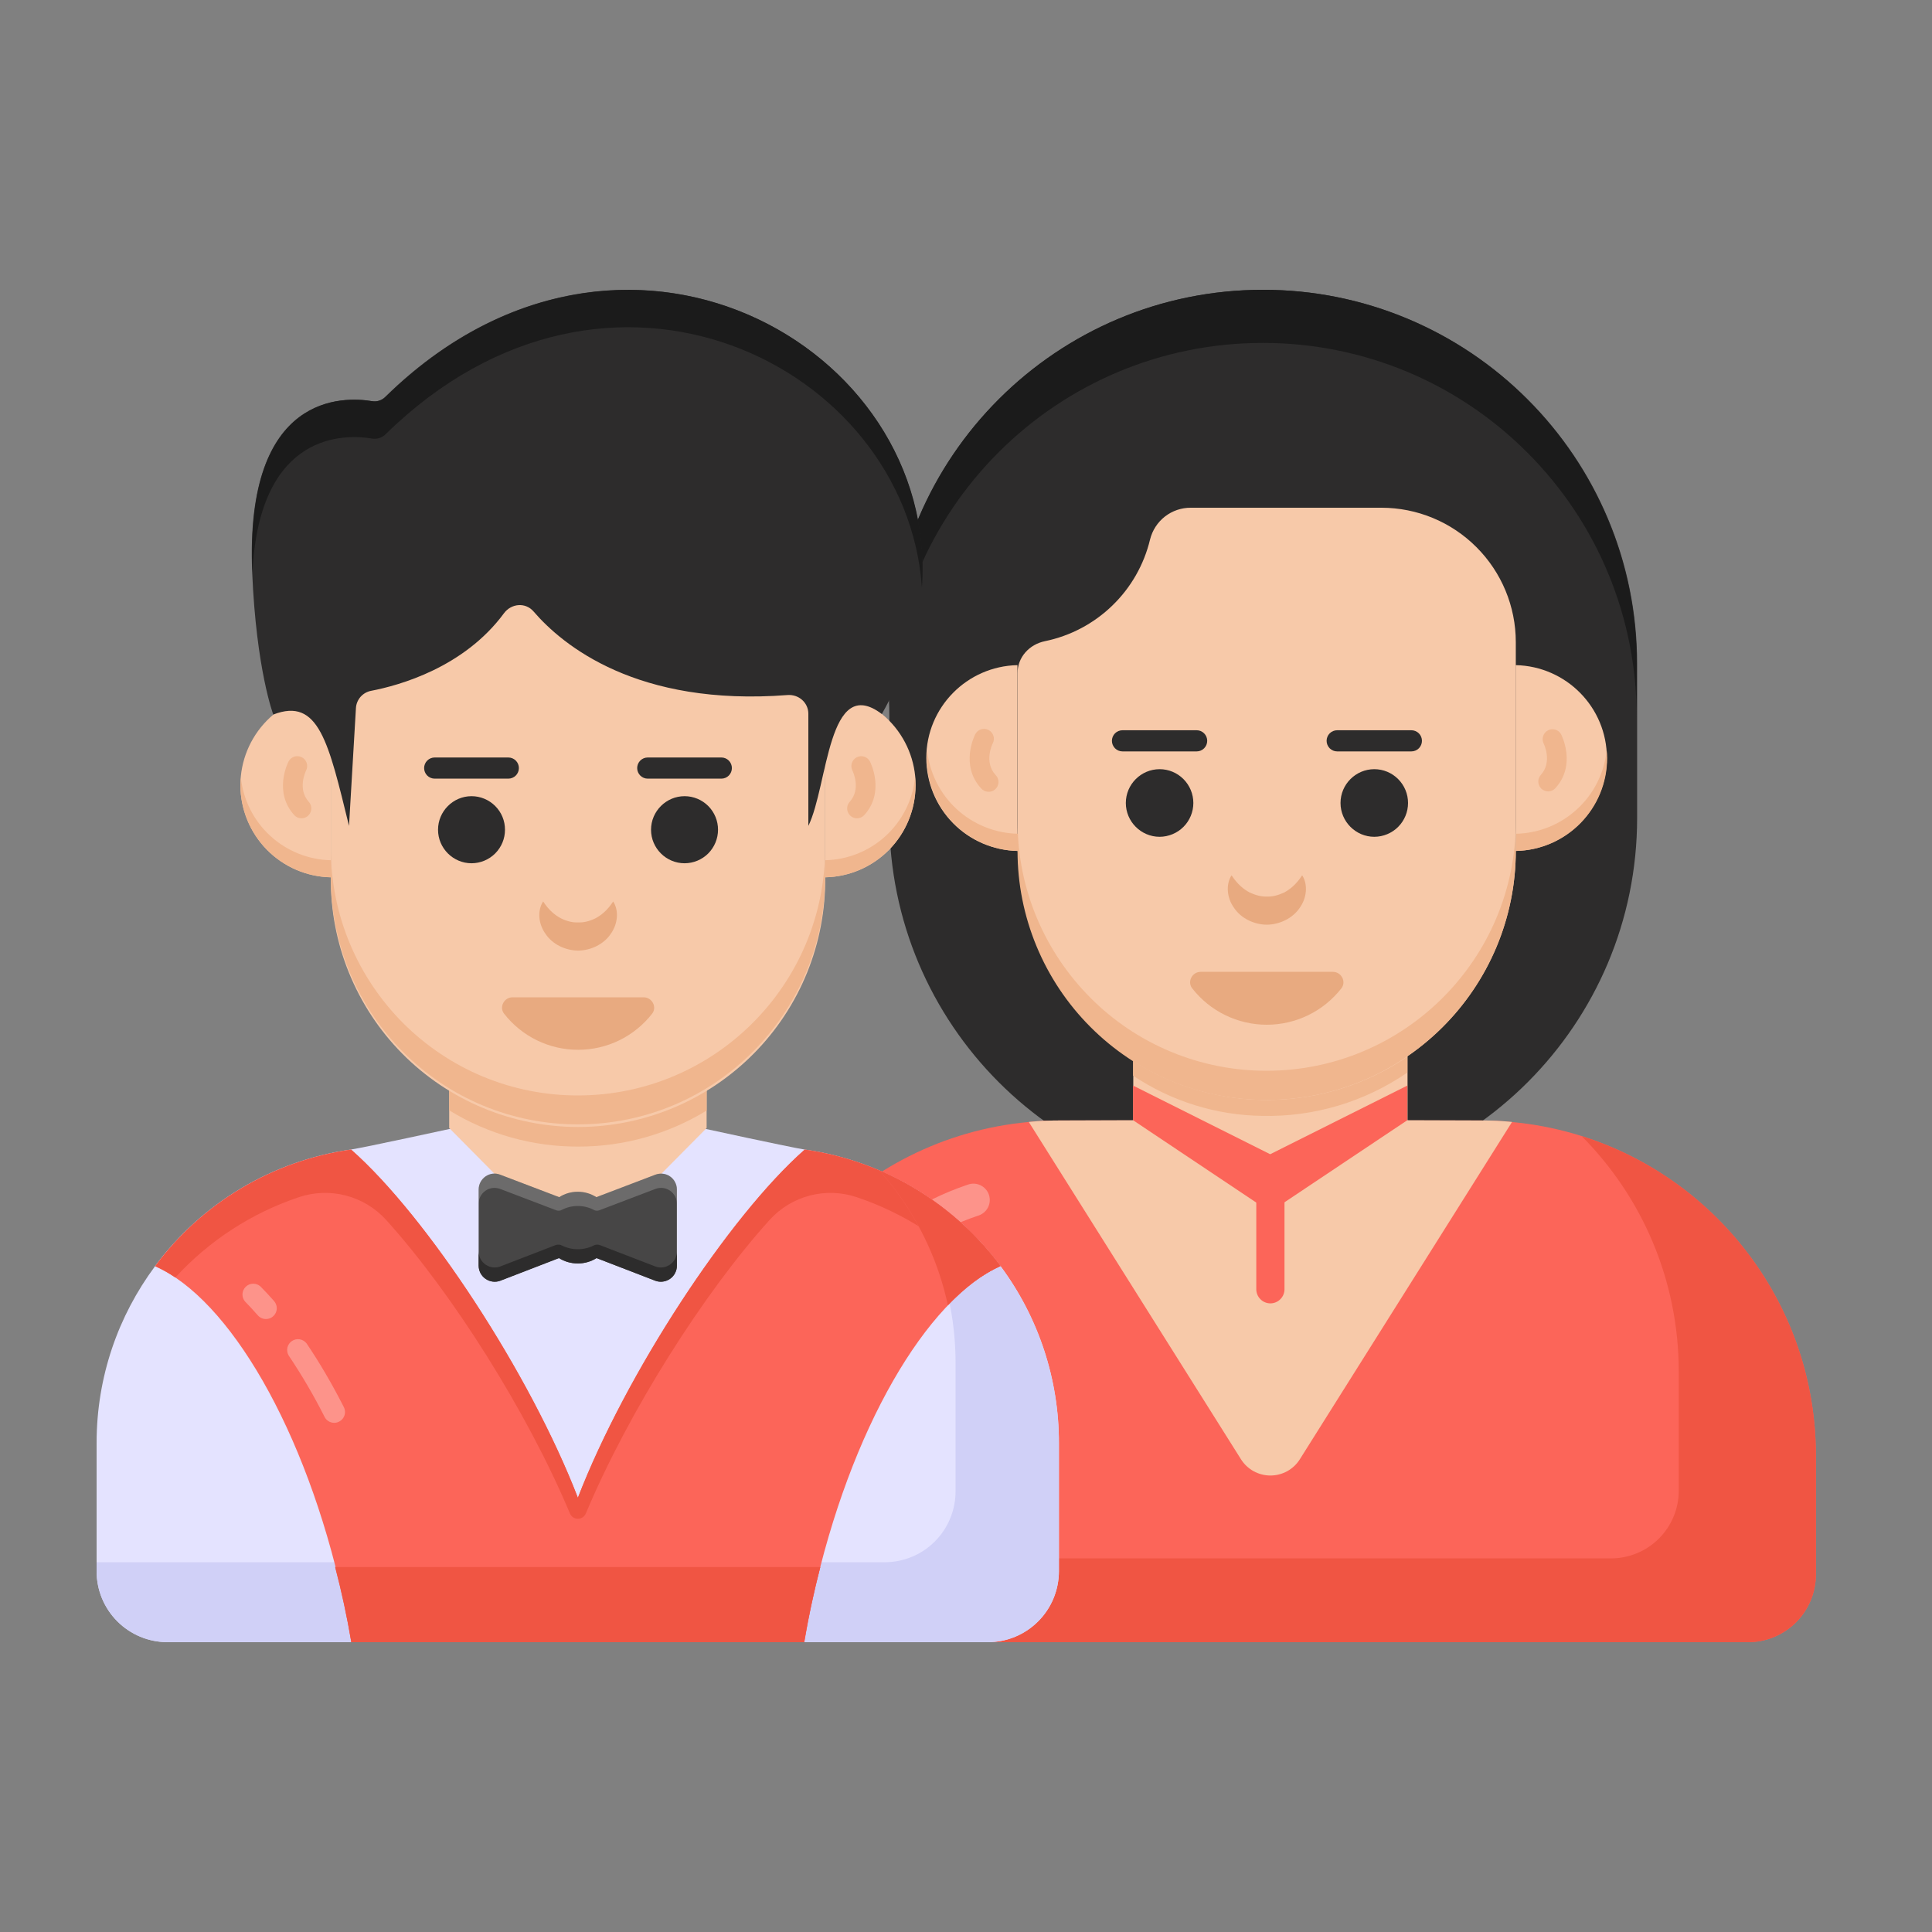 <?xml version="1.0" encoding="UTF-8"?> <svg xmlns="http://www.w3.org/2000/svg" width="40" height="40" viewBox="0 0 40 40" fill="none"><rect x="0" y="0" width="40" height="40" fill="#808080" stroke="none"/><path d="M33.895 13.741V16.934C33.895 21.209 30.429 24.675 26.153 24.675C21.878 24.675 18.413 21.209 18.413 16.934V13.741C18.413 9.466 21.878 6 26.153 6C30.429 6 33.895 9.466 33.895 13.741Z" fill="#2D2C2C"></path><path d="M33.887 13.757L33.885 14.856C33.889 13.839 33.691 12.831 33.304 11.891C32.917 10.95 32.347 10.096 31.628 9.376C30.911 8.655 30.059 8.082 29.12 7.691C28.181 7.301 27.174 7.1 26.157 7.1C21.884 7.092 18.413 10.552 18.405 14.829L18.407 13.729C18.415 9.452 21.887 5.992 26.159 6C27.176 6 28.183 6.201 29.122 6.592C30.061 6.983 30.914 7.555 31.631 8.277C32.349 8.996 32.919 9.851 33.306 10.791C33.694 11.732 33.891 12.739 33.887 13.757Z" fill="#1B1B1B"></path><path d="M37.596 30.138V32.598C37.596 32.97 37.448 33.326 37.185 33.589C36.922 33.852 36.566 33.999 36.195 34H16.401C16.03 33.999 15.673 33.852 15.411 33.589C15.148 33.326 15 32.97 15 32.598V30.138C15 26.524 17.767 23.554 21.295 23.23C21.508 23.206 21.724 23.198 21.945 23.198H30.651C30.872 23.198 31.089 23.207 31.301 23.23C34.829 23.554 37.596 26.524 37.596 30.138Z" fill="#FC6559"></path><path opacity="0.3" d="M16.531 28.695C16.445 28.667 16.375 28.606 16.334 28.526C16.294 28.446 16.287 28.353 16.315 28.268C16.639 27.282 17.218 26.4 17.994 25.71C18.027 25.681 18.065 25.658 18.107 25.643C18.149 25.629 18.194 25.623 18.238 25.625C18.282 25.628 18.326 25.639 18.366 25.659C18.405 25.678 18.441 25.705 18.471 25.738C18.5 25.771 18.523 25.81 18.537 25.852C18.552 25.894 18.558 25.938 18.556 25.983C18.553 26.027 18.542 26.07 18.522 26.11C18.503 26.15 18.476 26.186 18.443 26.215C17.757 26.826 17.244 27.607 16.958 28.479C16.93 28.564 16.869 28.635 16.789 28.675C16.709 28.716 16.616 28.723 16.531 28.695ZM19.152 25.28C19.132 25.24 19.121 25.197 19.118 25.153C19.115 25.108 19.121 25.064 19.135 25.022C19.149 24.98 19.172 24.941 19.201 24.908C19.231 24.874 19.266 24.847 19.306 24.828C19.539 24.713 19.782 24.613 20.029 24.53C20.072 24.513 20.118 24.505 20.164 24.506C20.21 24.508 20.255 24.518 20.297 24.538C20.338 24.557 20.375 24.585 20.406 24.619C20.437 24.653 20.46 24.693 20.475 24.737C20.489 24.78 20.495 24.826 20.491 24.872C20.488 24.918 20.474 24.963 20.453 25.003C20.431 25.044 20.402 25.079 20.366 25.108C20.33 25.137 20.289 25.158 20.245 25.171C20.026 25.244 19.812 25.332 19.605 25.434C19.524 25.474 19.431 25.48 19.346 25.451C19.262 25.422 19.192 25.361 19.152 25.28Z" fill="white"></path><path d="M37.596 30.138V32.598C37.596 32.969 37.448 33.326 37.185 33.589C36.922 33.851 36.566 33.999 36.195 34H16.401C16.03 33.999 15.673 33.851 15.411 33.589C15.148 33.326 15 32.969 15 32.598V32.265H33.355C33.727 32.264 34.083 32.117 34.346 31.854C34.609 31.591 34.757 31.235 34.757 30.863V28.403C34.757 26.496 33.991 24.774 32.747 23.522C35.559 24.405 37.596 27.038 37.596 30.138Z" fill="#F05543"></path><path d="M31.305 23.229L26.911 30.214C26.846 30.317 26.756 30.401 26.65 30.46C26.543 30.518 26.424 30.549 26.302 30.549C26.181 30.549 26.062 30.518 25.955 30.46C25.849 30.401 25.759 30.317 25.694 30.214L21.3 23.229C21.512 23.206 21.728 23.198 21.949 23.198L23.463 23.193V20.467H29.142V23.193L30.656 23.198C30.877 23.198 31.093 23.207 31.305 23.229Z" fill="#F7C9A9"></path><path d="M29.137 21.878V22.207C28.254 22.814 27.202 23.128 26.131 23.103C25.178 23.09 24.25 22.8 23.459 22.27V21.967C24.31 22.509 25.302 22.789 26.311 22.773C27.32 22.757 28.303 22.446 29.137 21.878Z" fill="#F0B68E"></path><path d="M28.6 10.512C29.338 10.512 30.046 10.805 30.567 11.327C31.089 11.848 31.383 12.556 31.383 13.294V17.614C31.383 18.299 31.246 18.978 30.981 19.61C30.715 20.242 30.327 20.815 29.837 21.295C29.348 21.775 28.768 22.153 28.131 22.406C27.494 22.659 26.813 22.783 26.128 22.77C23.289 22.72 21.067 20.282 21.067 17.443V13.937C21.067 13.606 21.311 13.341 21.634 13.275C22.16 13.167 22.644 12.911 23.029 12.538C23.415 12.165 23.686 11.69 23.811 11.168C23.858 10.98 23.966 10.813 24.119 10.694C24.272 10.575 24.46 10.511 24.654 10.512H28.6Z" fill="#F7C9A9"></path><path d="M31.383 17.009V17.613C31.383 20.461 29.071 22.773 26.222 22.773C25.545 22.774 24.874 22.641 24.249 22.382C23.623 22.123 23.055 21.742 22.577 21.263C22.098 20.784 21.718 20.214 21.459 19.588C21.2 18.962 21.066 18.291 21.067 17.613V17.009C21.067 18.433 21.644 19.722 22.577 20.659C23.055 21.139 23.623 21.519 24.249 21.778C24.875 22.037 25.545 22.17 26.222 22.169C29.071 22.169 31.383 19.857 31.383 17.009Z" fill="#F0B68E"></path><path d="M31.381 13.771V17.618C31.885 17.607 32.364 17.4 32.717 17.041C33.07 16.681 33.268 16.198 33.269 15.694C33.269 14.644 32.426 13.793 31.381 13.771ZM21.065 13.771V17.618C20.562 17.607 20.082 17.4 19.73 17.041C19.377 16.681 19.179 16.198 19.178 15.694C19.178 14.644 20.021 13.793 21.065 13.771Z" fill="#F7C9A9"></path><path d="M33.274 15.694C33.274 16.744 32.435 17.596 31.389 17.618V17.262C31.859 17.252 32.309 17.07 32.654 16.751C33 16.433 33.217 15.999 33.264 15.531C33.269 15.585 33.274 15.64 33.274 15.694ZM21.074 17.262V17.618C20.57 17.607 20.09 17.4 19.738 17.041C19.385 16.681 19.186 16.198 19.186 15.694C19.186 15.64 19.19 15.585 19.195 15.531C19.244 15.999 19.461 16.433 19.807 16.752C20.153 17.07 20.604 17.252 21.074 17.262Z" fill="#F0B68E"></path><path d="M26.96 18.122C27.084 18.314 27.056 18.594 26.907 18.799C26.762 19.012 26.496 19.141 26.23 19.145C25.962 19.143 25.695 19.013 25.551 18.799C25.402 18.594 25.374 18.314 25.498 18.122C25.623 18.312 25.751 18.413 25.873 18.478C26 18.537 26.113 18.565 26.229 18.562C26.345 18.566 26.459 18.538 26.586 18.479C26.708 18.413 26.837 18.312 26.96 18.122Z" fill="#E8AA80"></path><path d="M29.152 16.625C29.152 16.81 29.078 16.988 28.948 17.119C28.817 17.25 28.639 17.324 28.454 17.325C28.069 17.325 27.754 17.01 27.754 16.625C27.754 16.239 28.069 15.925 28.454 15.925C28.639 15.925 28.817 15.999 28.948 16.131C29.078 16.262 29.152 16.439 29.152 16.625ZM29.221 15.557H27.685C27.627 15.557 27.571 15.534 27.53 15.493C27.489 15.451 27.466 15.396 27.466 15.338C27.466 15.28 27.489 15.224 27.53 15.183C27.571 15.142 27.627 15.119 27.685 15.119H29.221C29.279 15.119 29.335 15.142 29.376 15.183C29.417 15.224 29.44 15.28 29.44 15.338C29.44 15.396 29.417 15.451 29.376 15.493C29.335 15.534 29.279 15.557 29.221 15.557ZM24.707 16.625C24.707 16.81 24.633 16.988 24.503 17.119C24.372 17.25 24.194 17.324 24.009 17.325C23.624 17.325 23.309 17.01 23.309 16.625C23.309 16.239 23.624 15.925 24.009 15.925C24.194 15.925 24.372 15.999 24.503 16.131C24.633 16.262 24.707 16.439 24.707 16.625ZM24.776 15.557H23.24C23.182 15.557 23.126 15.534 23.085 15.493C23.044 15.451 23.021 15.396 23.021 15.338C23.021 15.28 23.044 15.224 23.085 15.183C23.126 15.142 23.182 15.119 23.24 15.119H24.776C24.834 15.119 24.889 15.142 24.93 15.183C24.971 15.224 24.994 15.28 24.994 15.338C24.994 15.396 24.971 15.451 24.93 15.493C24.889 15.534 24.834 15.557 24.776 15.557Z" fill="#2D2C2C"></path><path d="M24.859 20.121C24.683 20.121 24.574 20.325 24.684 20.464C24.867 20.698 25.101 20.888 25.369 21.018C25.636 21.148 25.93 21.216 26.227 21.216C26.525 21.216 26.818 21.148 27.086 21.018C27.353 20.888 27.587 20.698 27.771 20.464C27.88 20.326 27.772 20.121 27.596 20.121H24.859Z" fill="#E8AA80"></path><path d="M31.915 16.332C31.875 16.295 31.851 16.244 31.849 16.19C31.846 16.136 31.865 16.084 31.901 16.044C32.146 15.774 31.965 15.403 31.957 15.387C31.935 15.339 31.933 15.285 31.95 15.235C31.968 15.185 32.004 15.144 32.051 15.12C32.098 15.096 32.152 15.092 32.203 15.107C32.253 15.123 32.296 15.157 32.321 15.203C32.335 15.229 32.639 15.838 32.203 16.318C32.166 16.358 32.116 16.382 32.062 16.385C32.008 16.387 31.955 16.368 31.915 16.332ZM20.309 16.318C19.873 15.838 20.178 15.229 20.191 15.202C20.203 15.178 20.22 15.157 20.24 15.14C20.261 15.122 20.284 15.109 20.31 15.101C20.335 15.093 20.362 15.089 20.389 15.091C20.416 15.094 20.442 15.101 20.466 15.113C20.49 15.125 20.511 15.142 20.528 15.162C20.546 15.183 20.559 15.207 20.567 15.232C20.576 15.258 20.579 15.284 20.577 15.311C20.575 15.338 20.567 15.364 20.555 15.388C20.544 15.408 20.368 15.776 20.611 16.044C20.631 16.063 20.647 16.086 20.657 16.112C20.668 16.138 20.673 16.166 20.673 16.193C20.672 16.221 20.666 16.249 20.655 16.274C20.643 16.299 20.627 16.322 20.606 16.341C20.585 16.36 20.561 16.374 20.535 16.383C20.508 16.392 20.48 16.395 20.453 16.393C20.425 16.391 20.398 16.383 20.373 16.37C20.349 16.357 20.327 16.34 20.309 16.318Z" fill="#F0B68E"></path><path d="M29.137 22.476V23.193L26.446 24.991L26.298 25.064L26.149 24.991L23.459 23.193V22.476L26.298 23.897L29.137 22.476Z" fill="#FC6559"></path><path d="M26.302 26.985C26.225 26.985 26.15 26.954 26.096 26.899C26.041 26.845 26.01 26.77 26.01 26.693V24.675C26.01 24.598 26.041 24.523 26.096 24.469C26.15 24.414 26.225 24.383 26.302 24.383C26.379 24.383 26.453 24.414 26.508 24.469C26.563 24.523 26.594 24.598 26.594 24.675V26.693C26.594 26.77 26.563 26.845 26.508 26.899C26.453 26.954 26.379 26.985 26.302 26.985Z" fill="#FC6559"></path><path d="M21.924 29.877V32.531C21.923 32.92 21.769 33.293 21.493 33.569C21.218 33.844 20.845 33.999 20.455 33.999H3.469C3.079 33.999 2.706 33.844 2.43 33.569C2.155 33.293 2 32.92 2 32.53V29.876C2 28.5 2.45 27.239 3.21 26.216V26.212C3.693 25.562 4.3 25.014 4.996 24.6C5.692 24.186 6.463 23.914 7.265 23.8C7.55 23.757 9.401 23.354 9.401 23.354L11.961 25.983L14.522 23.354C14.522 23.354 16.373 23.757 16.658 23.8C18.318 24.033 19.758 24.934 20.713 26.212C21.501 27.271 21.926 28.556 21.924 29.877Z" fill="#E4E3FF"></path><path d="M21.923 29.875V32.53C21.923 32.723 21.885 32.914 21.812 33.092C21.738 33.271 21.63 33.433 21.493 33.569C21.357 33.706 21.195 33.814 21.017 33.888C20.839 33.962 20.648 33.999 20.455 33.999H3.469C3.276 34 3.085 33.962 2.906 33.888C2.728 33.814 2.566 33.706 2.43 33.569C2.293 33.433 2.185 33.271 2.111 33.093C2.038 32.914 2 32.723 2 32.53V32.345H18.315C18.508 32.345 18.699 32.307 18.877 32.233C19.056 32.16 19.218 32.051 19.354 31.915C19.49 31.779 19.599 31.617 19.672 31.439C19.746 31.26 19.784 31.069 19.784 30.876V28.222C19.784 26.847 19.337 25.579 18.576 24.557L18.384 24.312C19.311 24.746 20.111 25.404 20.712 26.211C21.5 27.27 21.925 28.555 21.923 29.875Z" fill="#D0D0F7"></path><path d="M14.63 22.358V23.355L11.965 26.046L9.3 23.354V22.357C10.123 22.934 10.905 23.279 11.965 23.279C13.025 23.279 13.807 22.935 14.63 22.358Z" fill="#F7C9A9"></path><path d="M14.63 22.358V22.993C13.829 23.482 12.908 23.741 11.97 23.739C11.027 23.742 10.103 23.482 9.3 22.988V22.358C10.123 22.935 10.905 23.28 11.965 23.28C13.025 23.28 13.807 22.935 14.63 22.358Z" fill="#F0B68E"></path><path d="M20.717 26.212C19.188 26.892 17.6 29.588 16.832 33.078C16.764 33.384 16.705 33.691 16.653 34H7.277C7.226 33.691 7.166 33.384 7.099 33.078C6.33 29.588 4.742 26.892 3.214 26.216V26.212C3.697 25.563 4.304 25.015 5 24.601C5.696 24.187 6.467 23.915 7.269 23.8C8.844 25.189 10.976 28.446 11.965 31.01C12.954 28.446 15.086 25.189 16.661 23.8C18.322 24.034 19.761 24.934 20.717 26.212Z" fill="#FC6559"></path><path d="M20.714 26.212C20.57 26.277 20.431 26.355 20.299 26.444C19.598 25.685 18.717 25.115 17.737 24.786C17.424 24.681 17.088 24.669 16.768 24.752C16.449 24.835 16.16 25.009 15.938 25.253C14.575 26.76 13.014 29.224 12.13 31.333C12.116 31.366 12.093 31.394 12.064 31.414C12.035 31.434 12 31.444 11.964 31.444C11.929 31.444 11.894 31.434 11.865 31.414C11.835 31.394 11.813 31.366 11.799 31.333C10.915 29.224 9.353 26.759 7.99 25.252C7.768 25.009 7.479 24.835 7.16 24.752C6.841 24.669 6.505 24.681 6.192 24.785C5.21 25.113 4.329 25.686 3.63 26.449C3.498 26.36 3.359 26.282 3.214 26.216V26.212C3.697 25.561 4.304 25.013 5 24.6C5.696 24.186 6.468 23.915 7.27 23.802C8.844 25.188 10.976 28.448 11.964 31.009C12.953 28.448 15.085 25.188 16.66 23.802C18.323 24.034 19.763 24.933 20.715 26.212L20.714 26.212Z" fill="#F05543"></path><g opacity="0.3"><path d="M6.919 29.458C6.878 29.458 6.837 29.446 6.802 29.425C6.767 29.403 6.738 29.372 6.72 29.335C6.499 28.897 6.251 28.473 5.977 28.065C5.948 28.016 5.938 27.958 5.95 27.902C5.963 27.846 5.996 27.797 6.043 27.765C6.091 27.732 6.149 27.72 6.205 27.729C6.262 27.738 6.313 27.769 6.348 27.815C6.618 28.214 6.877 28.657 7.119 29.133C7.136 29.167 7.144 29.205 7.143 29.243C7.141 29.281 7.13 29.319 7.11 29.351C7.09 29.384 7.062 29.41 7.028 29.429C6.995 29.448 6.957 29.458 6.919 29.458ZM5.506 27.309C5.474 27.309 5.443 27.303 5.414 27.289C5.385 27.276 5.359 27.257 5.338 27.233C5.25 27.133 5.163 27.038 5.073 26.946C5.036 26.903 5.018 26.848 5.02 26.791C5.023 26.735 5.047 26.681 5.087 26.642C5.127 26.602 5.181 26.579 5.237 26.578C5.294 26.576 5.349 26.596 5.391 26.633C5.487 26.73 5.582 26.832 5.675 26.938C5.703 26.971 5.721 27.011 5.728 27.053C5.734 27.096 5.728 27.139 5.71 27.178C5.692 27.217 5.663 27.25 5.627 27.274C5.591 27.297 5.549 27.309 5.506 27.309Z" fill="white"></path></g><path d="M16.983 32.444C16.849 32.958 16.737 33.477 16.648 34H7.274C7.185 33.477 7.074 32.958 6.939 32.444H16.983ZM20.711 26.211C20.347 26.374 19.982 26.65 19.625 27.023C19.441 26.166 19.074 25.359 18.551 24.656C18.442 24.508 18.325 24.365 18.199 24.231C18.332 24.287 18.461 24.347 18.585 24.411C19.421 24.843 20.147 25.458 20.711 26.211Z" fill="#FC6559"></path><path d="M16.983 32.444C16.849 32.958 16.737 33.477 16.648 34H7.274C7.185 33.477 7.074 32.958 6.939 32.444H16.983ZM20.711 26.211C20.347 26.374 19.982 26.65 19.625 27.023C19.441 26.166 19.074 25.359 18.551 24.656C18.442 24.508 18.325 24.365 18.199 24.231C18.332 24.287 18.461 24.347 18.585 24.411C19.421 24.843 20.147 25.458 20.711 26.211Z" fill="#F05543"></path><path d="M17.085 12.44V18.16C17.092 18.837 16.965 19.508 16.711 20.135C16.457 20.762 16.081 21.333 15.605 21.814C15.129 22.295 14.562 22.677 13.938 22.938C13.313 23.198 12.643 23.333 11.967 23.333C11.29 23.333 10.62 23.198 9.996 22.938C9.371 22.677 8.804 22.295 8.328 21.814C7.852 21.333 7.477 20.762 7.223 20.135C6.969 19.508 6.842 18.837 6.849 18.16V12.44C10.009 9.99 13.443 10.204 17.085 12.44Z" fill="#F7C9A9"></path><path d="M17.083 17.56V18.159C17.083 20.985 14.79 23.279 11.964 23.279C11.292 23.28 10.626 23.148 10.005 22.891C9.385 22.634 8.821 22.256 8.346 21.781C7.871 21.305 7.494 20.74 7.237 20.119C6.98 19.497 6.848 18.831 6.849 18.159V17.56C6.849 18.973 7.42 20.252 8.346 21.182C8.821 21.657 9.385 22.035 10.005 22.292C10.626 22.549 11.292 22.681 11.964 22.68C14.79 22.68 17.083 20.386 17.083 17.56Z" fill="#F0B68E"></path><path d="M17.085 14.347V18.164C17.585 18.154 18.06 17.948 18.41 17.592C18.76 17.235 18.956 16.756 18.957 16.256C18.957 15.757 18.76 15.277 18.41 14.92C18.06 14.563 17.584 14.358 17.085 14.348L17.085 14.347ZM6.849 14.347V18.164C6.35 18.154 5.874 17.948 5.524 17.592C5.174 17.235 4.978 16.756 4.977 16.256C4.978 15.757 5.174 15.277 5.524 14.92C5.874 14.563 6.35 14.358 6.85 14.348L6.849 14.347Z" fill="#F7C9A9"></path><path d="M18.954 16.254C18.954 16.754 18.759 17.233 18.41 17.59C18.06 17.947 17.585 18.153 17.085 18.163V17.81C17.551 17.8 17.998 17.62 18.341 17.304C18.683 16.988 18.899 16.557 18.946 16.093C18.95 16.147 18.954 16.201 18.954 16.254ZM6.851 17.81V18.163C6.351 18.153 5.875 17.948 5.525 17.591C5.174 17.234 4.978 16.754 4.977 16.254C4.977 16.201 4.982 16.147 4.986 16.093C5.034 16.557 5.25 16.988 5.594 17.304C5.937 17.62 6.384 17.8 6.851 17.81Z" fill="#F0B68E"></path><path d="M7.226 17.099L7.369 14.663C7.373 14.577 7.407 14.494 7.463 14.429C7.52 14.364 7.597 14.319 7.682 14.303C8.271 14.19 9.607 13.819 10.434 12.697C10.585 12.492 10.88 12.466 11.046 12.659C11.65 13.361 13.19 14.631 16.306 14.39C16.537 14.373 16.736 14.547 16.736 14.778V17.099C17.146 16.265 17.137 13.937 18.258 14.783C21.721 8.643 13.673 2.629 7.975 8.217C7.94 8.252 7.898 8.278 7.85 8.294C7.803 8.31 7.753 8.314 7.704 8.306C7.124 8.207 5.065 8.116 5.221 11.847C5.306 13.868 5.658 14.794 5.658 14.794C6.603 14.427 6.803 15.38 7.226 17.099Z" fill="#2D2C2C"></path><path d="M19.087 12.159C18.761 7.554 12.6 4.465 7.984 8.99C7.948 9.026 7.904 9.053 7.856 9.069C7.807 9.084 7.756 9.088 7.705 9.08C7.161 8.988 5.371 8.914 5.227 11.846C5.069 8.12 7.126 8.209 7.709 8.307C7.759 8.315 7.81 8.311 7.857 8.295C7.905 8.279 7.949 8.253 7.984 8.217C12.851 3.444 19.443 7.144 19.088 12.159H19.087Z" fill="#1B1B1B"></path><path d="M12.695 18.664C12.819 18.855 12.791 19.133 12.643 19.337C12.501 19.549 12.235 19.678 11.97 19.681C11.704 19.679 11.438 19.55 11.296 19.337C11.147 19.133 11.12 18.855 11.245 18.663C11.369 18.853 11.497 18.952 11.619 19.016C11.743 19.075 11.855 19.102 11.969 19.098C12.085 19.102 12.197 19.075 12.322 19.016C12.443 18.952 12.572 18.853 12.695 18.664Z" fill="#E8AA80"></path><path d="M14.866 17.178C14.866 17.362 14.793 17.538 14.664 17.669C14.534 17.799 14.358 17.872 14.174 17.873C13.791 17.873 13.479 17.561 13.479 17.179C13.479 16.797 13.791 16.484 14.174 16.484C14.357 16.484 14.534 16.558 14.664 16.688C14.793 16.818 14.866 16.994 14.866 17.178ZM14.935 16.121H13.411C13.352 16.121 13.297 16.098 13.256 16.057C13.215 16.016 13.192 15.96 13.192 15.902C13.192 15.844 13.215 15.788 13.256 15.747C13.297 15.706 13.352 15.683 13.411 15.683H14.935C14.993 15.683 15.049 15.706 15.089 15.747C15.13 15.788 15.153 15.844 15.153 15.902C15.153 15.96 15.13 16.016 15.089 16.057C15.049 16.098 14.993 16.121 14.935 16.121ZM10.455 17.178C10.456 17.362 10.383 17.538 10.253 17.669C10.123 17.799 9.947 17.872 9.764 17.873C9.381 17.873 9.069 17.561 9.069 17.179C9.069 16.797 9.381 16.484 9.763 16.484C9.947 16.484 10.123 16.558 10.253 16.688C10.383 16.818 10.456 16.994 10.455 17.178ZM10.524 16.121H9C8.942 16.121 8.886 16.098 8.845 16.057C8.804 16.016 8.781 15.96 8.781 15.902C8.781 15.844 8.804 15.788 8.845 15.747C8.886 15.706 8.942 15.683 9 15.683H10.524C10.582 15.683 10.638 15.706 10.679 15.747C10.72 15.788 10.743 15.844 10.743 15.902C10.743 15.96 10.72 16.016 10.679 16.057C10.638 16.098 10.582 16.121 10.524 16.121Z" fill="#2D2C2C"></path><path d="M10.611 20.648C10.437 20.648 10.329 20.851 10.437 20.988C10.619 21.221 10.851 21.409 11.117 21.539C11.382 21.668 11.674 21.735 11.969 21.735C12.264 21.735 12.556 21.668 12.821 21.539C13.086 21.409 13.319 21.221 13.501 20.988C13.609 20.852 13.501 20.648 13.326 20.648H10.611Z" fill="#E8AA80"></path><path d="M14.014 24.63V26.203C14.015 26.257 14.002 26.31 13.977 26.357C13.953 26.405 13.917 26.446 13.873 26.477C13.829 26.507 13.778 26.527 13.725 26.534C13.672 26.541 13.618 26.535 13.568 26.517L12.351 26.047C12.235 26.12 12.1 26.159 11.962 26.158C11.819 26.158 11.685 26.118 11.573 26.047L10.357 26.517C10.307 26.535 10.253 26.541 10.2 26.534C10.146 26.527 10.096 26.507 10.052 26.477C10.008 26.446 9.972 26.405 9.947 26.357C9.923 26.31 9.91 26.257 9.91 26.203V24.63C9.91 24.397 10.142 24.236 10.357 24.321L11.578 24.786C11.689 24.715 11.819 24.674 11.962 24.674C12.105 24.674 12.235 24.715 12.347 24.786L13.568 24.321C13.618 24.302 13.671 24.295 13.725 24.301C13.778 24.307 13.829 24.326 13.873 24.357C13.917 24.387 13.953 24.428 13.977 24.476C14.002 24.523 14.015 24.576 14.014 24.63Z" fill="#474646"></path><path d="M14.014 25.908V26.203C14.015 26.257 14.002 26.309 13.977 26.357C13.953 26.405 13.917 26.446 13.873 26.476C13.829 26.507 13.778 26.527 13.725 26.534C13.672 26.541 13.618 26.535 13.568 26.516L12.351 26.047C12.235 26.12 12.1 26.159 11.962 26.158C11.819 26.158 11.685 26.118 11.573 26.047L10.357 26.516C10.307 26.535 10.253 26.541 10.2 26.534C10.146 26.527 10.096 26.507 10.052 26.476C10.008 26.446 9.972 26.405 9.947 26.357C9.923 26.309 9.91 26.257 9.91 26.203V25.908C9.91 25.962 9.923 26.014 9.947 26.062C9.972 26.11 10.008 26.15 10.052 26.181C10.096 26.212 10.146 26.232 10.2 26.239C10.253 26.246 10.307 26.24 10.357 26.221L11.504 25.778C11.526 25.77 11.549 25.767 11.572 25.769C11.595 25.77 11.617 25.777 11.637 25.788C11.735 25.837 11.846 25.864 11.962 25.864C12.079 25.864 12.19 25.837 12.287 25.788C12.307 25.777 12.33 25.77 12.353 25.769C12.376 25.767 12.399 25.77 12.42 25.778L13.568 26.221C13.618 26.24 13.672 26.246 13.725 26.239C13.778 26.232 13.829 26.212 13.873 26.181C13.917 26.15 13.953 26.11 13.977 26.062C14.002 26.014 14.015 25.962 14.014 25.908Z" fill="#2D2C2C"></path><path opacity="0.2" d="M14.014 24.63V24.925C14.015 24.871 14.002 24.818 13.977 24.771C13.953 24.723 13.917 24.683 13.873 24.652C13.829 24.622 13.778 24.602 13.725 24.596C13.671 24.59 13.618 24.597 13.568 24.616L12.405 25.059C12.387 25.065 12.367 25.068 12.348 25.066C12.328 25.065 12.309 25.059 12.293 25.049C12.191 24.996 12.077 24.968 11.962 24.969C11.847 24.968 11.734 24.996 11.632 25.049C11.615 25.059 11.596 25.065 11.577 25.066C11.557 25.068 11.538 25.065 11.52 25.059L10.357 24.616C10.307 24.597 10.253 24.59 10.2 24.596C10.147 24.602 10.096 24.622 10.052 24.652C10.008 24.683 9.972 24.723 9.947 24.771C9.923 24.818 9.91 24.871 9.91 24.925V24.63C9.91 24.397 10.142 24.236 10.357 24.321L11.578 24.786C11.689 24.715 11.819 24.674 11.962 24.674C12.105 24.674 12.235 24.715 12.347 24.786L13.568 24.321C13.618 24.302 13.671 24.295 13.725 24.301C13.778 24.307 13.829 24.326 13.873 24.357C13.917 24.387 13.953 24.428 13.977 24.476C14.002 24.523 14.015 24.576 14.014 24.63Z" fill="white"></path><path d="M17.743 16.942C17.704 16.942 17.665 16.93 17.632 16.909C17.599 16.887 17.573 16.856 17.557 16.82C17.541 16.784 17.536 16.744 17.542 16.705C17.548 16.666 17.566 16.63 17.592 16.601C17.834 16.334 17.656 15.968 17.648 15.952C17.624 15.904 17.62 15.848 17.637 15.797C17.654 15.745 17.69 15.703 17.739 15.678C17.787 15.654 17.843 15.649 17.894 15.666C17.945 15.683 17.988 15.719 18.012 15.767C18.025 15.792 18.327 16.398 17.894 16.875C17.875 16.896 17.852 16.913 17.826 16.924C17.8 16.936 17.772 16.942 17.743 16.942ZM6.242 16.942C6.213 16.942 6.185 16.936 6.159 16.925C6.133 16.913 6.11 16.896 6.091 16.875C5.658 16.398 5.96 15.792 5.973 15.767C5.986 15.743 6.002 15.722 6.023 15.704C6.043 15.687 6.067 15.674 6.092 15.665C6.118 15.657 6.145 15.654 6.171 15.656C6.198 15.658 6.224 15.665 6.248 15.678C6.272 15.69 6.293 15.707 6.311 15.727C6.328 15.747 6.341 15.771 6.35 15.796C6.358 15.822 6.361 15.849 6.359 15.876C6.357 15.902 6.35 15.928 6.337 15.952C6.328 15.972 6.153 16.336 6.393 16.601C6.419 16.63 6.437 16.666 6.443 16.705C6.449 16.744 6.444 16.784 6.428 16.82C6.412 16.857 6.386 16.887 6.353 16.909C6.319 16.93 6.281 16.942 6.242 16.942Z" fill="#F0B68E"></path></svg> 